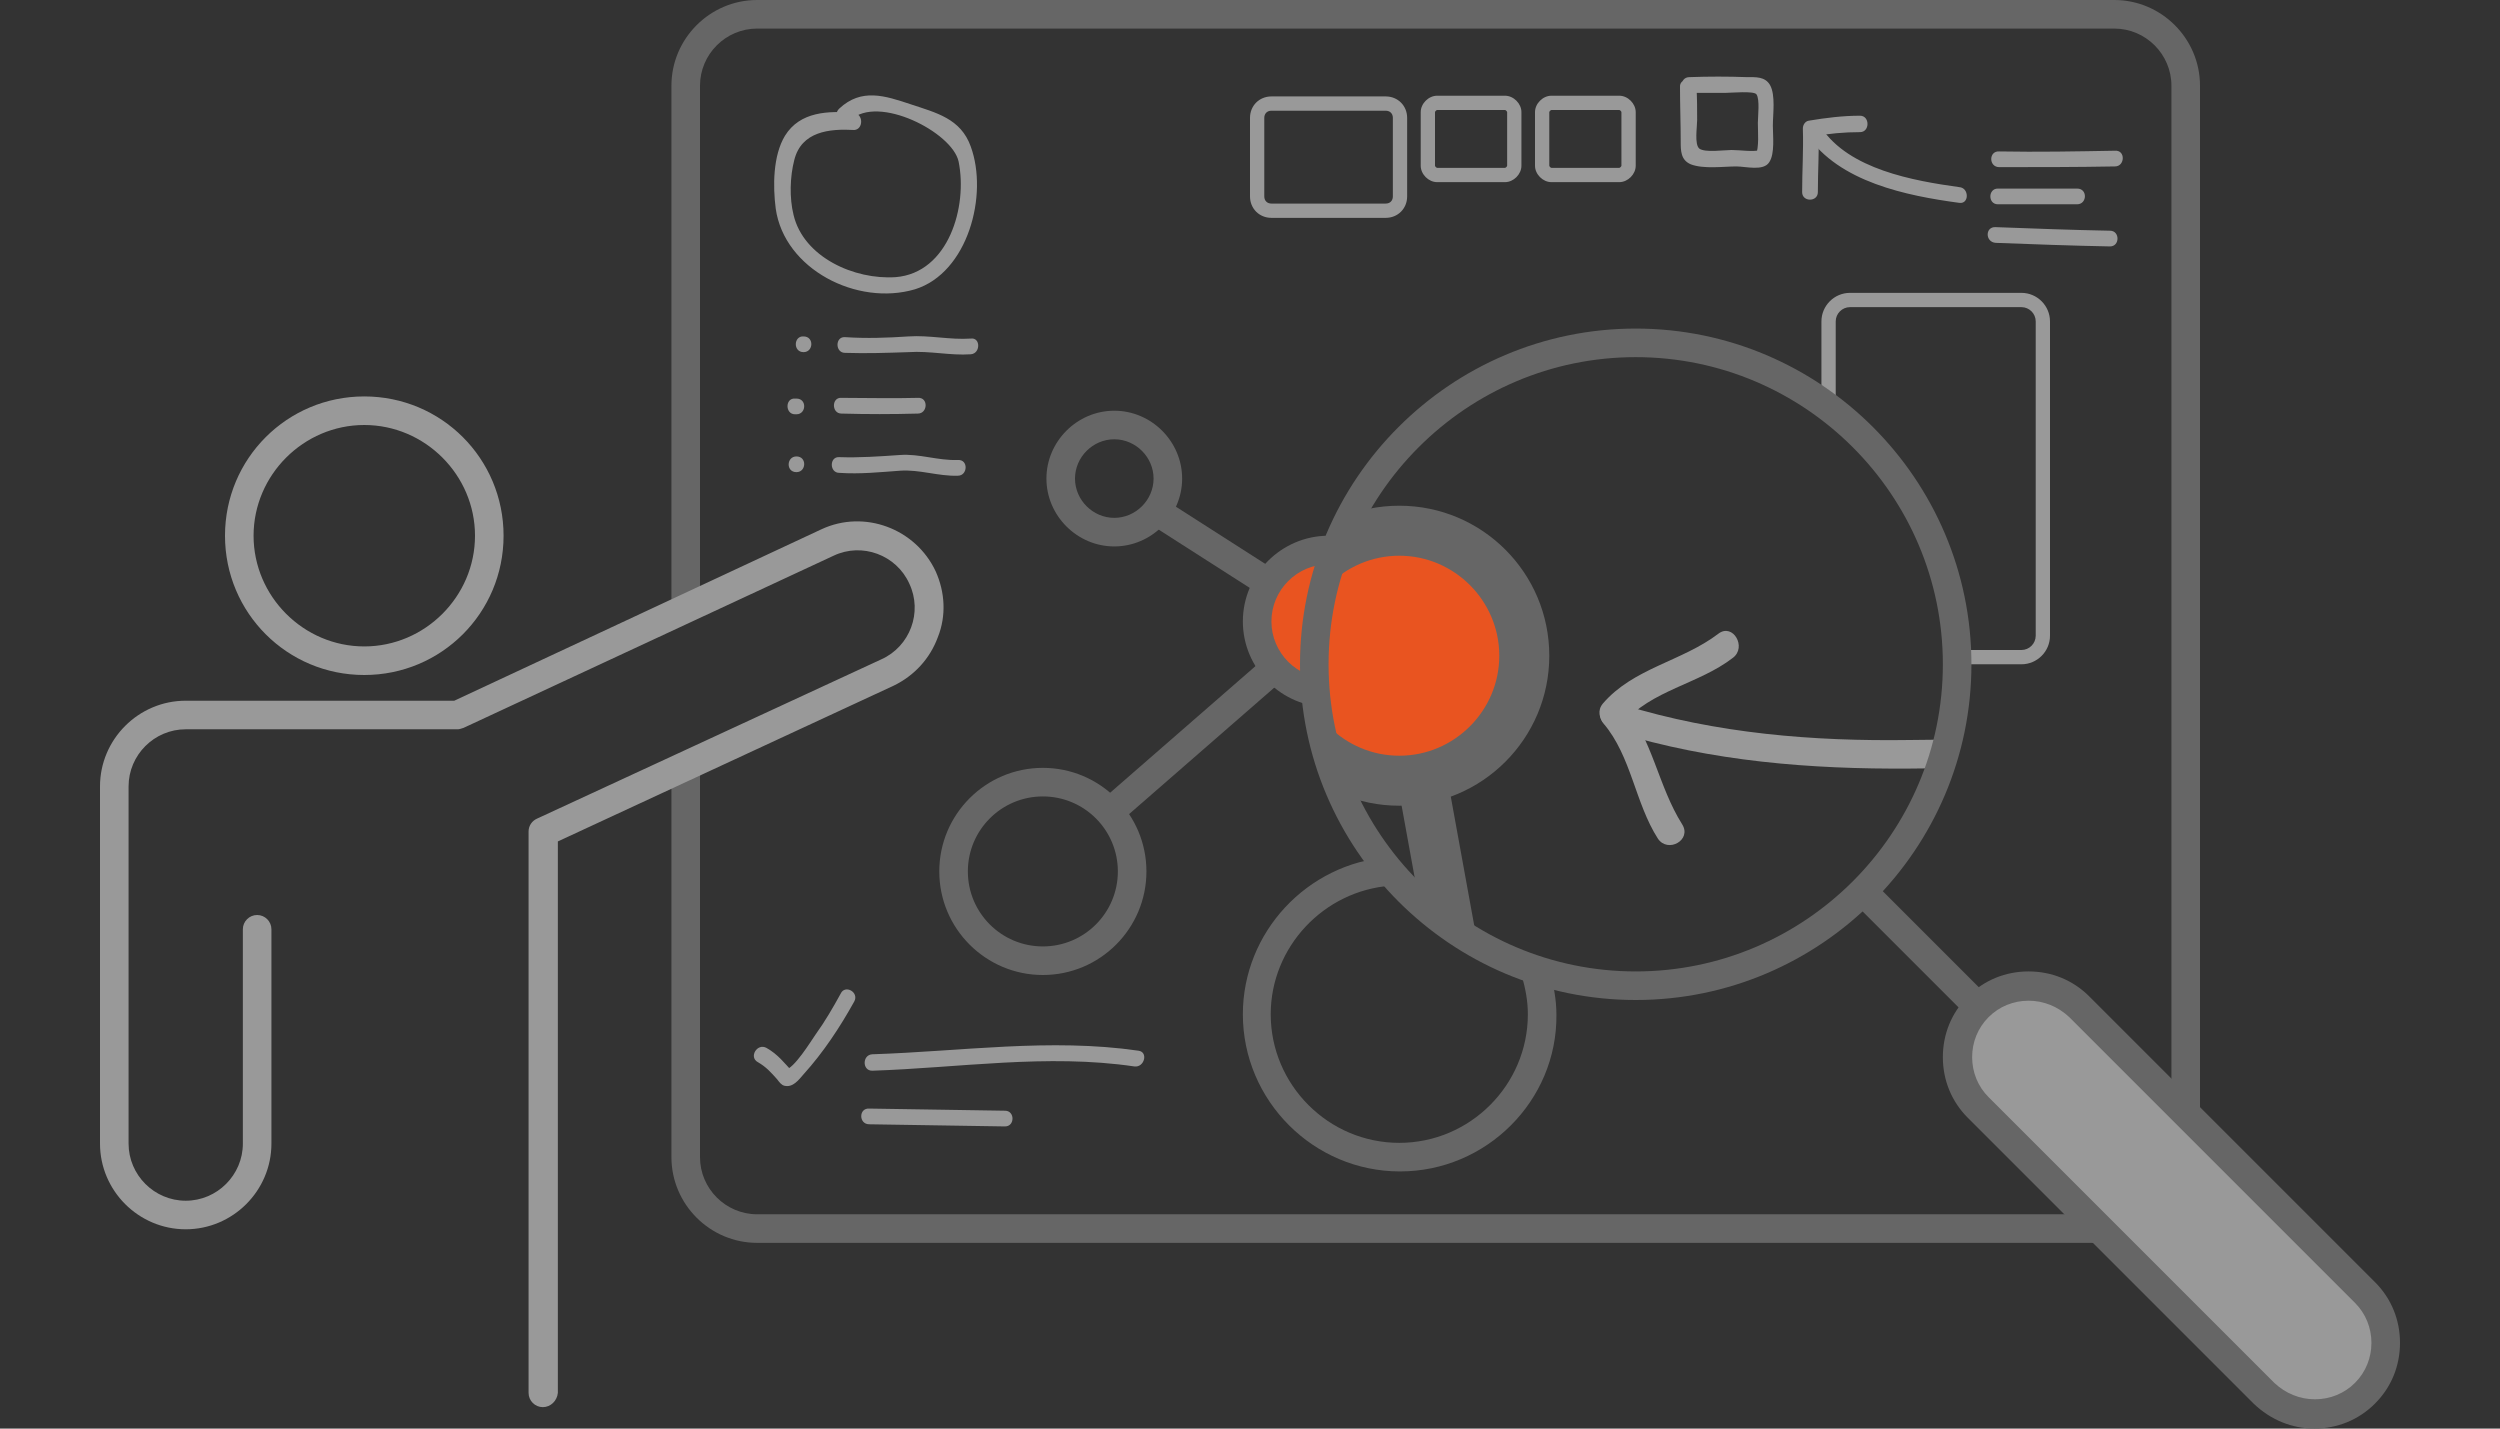 <svg xmlns="http://www.w3.org/2000/svg" xmlns:xlink="http://www.w3.org/1999/xlink" xml:space="preserve" id="artwork" x="0" y="0" enable-background="new 0 0 350 200" viewBox="0 0 350 200"><rect x="0" y="0" width="350" height="200" fill="#333333" stroke="none"/><style>.st0{fill:#666}.st1{fill:#999}.st2{fill:#e95420}.st5{fill:#fff}</style><path d="M296 174H106c-6.6 0-12-5.4-12-12v-54c0-1.1.9-2 2-2s2 .9 2 2v54c0 4.4 3.6 8 8 8h190c4.4 0 8-3.6 8-8V12c0-4.4-3.6-8-8-8H106c-4.4 0-8 3.6-8 8v73c0 1.1-.9 2-2 2s-2-.9-2-2V12c0-6.6 5.4-12 12-12h190c6.6 0 12 5.4 12 12v150c0 6.6-5.4 12-12 12z" class="st0"/><path d="M51 94.5c-10.8 0-19.5-8.7-19.5-19.5S40.2 55.5 51 55.5 70.5 64.2 70.5 75 61.8 94.5 51 94.5zm0-35c-8.5 0-15.5 7-15.5 15.5s7 15.5 15.5 15.5 15.5-7 15.5-15.5-7-15.5-15.5-15.5z" class="st1"/><path d="M76 197c-1.1 0-2-.9-2-2v-78.6c0-.8.5-1.5 1.2-1.8l48.2-22.3c4-1.8 5.8-6.6 3.9-10.6-1.8-4-6.6-5.8-10.6-3.9l-51.8 24.1c-.3.1-.6.2-.8.2H26c-4.4 0-8 3.6-8 8v50c0 4.4 3.6 8 8 8s8-3.6 8-8v-30c0-1.1.9-2 2-2s2 .9 2 2v30c0 6.6-5.4 12-12 12s-12-5.4-12-12v-50c0-6.6 5.4-12 12-12h37.6l51.4-24c6-2.8 13.2-.1 16 5.9 1.3 2.9 1.5 6.2.3 9.2-1.1 3-3.3 5.4-6.2 6.8l-47 21.8V195c-.1 1.1-1 2-2.1 2z" class="st1"/><path d="m159.966 72.706 2.157-3.37 25.016 16.012-2.156 3.369z" class="st0"/><path d="m153.645 112.525 30.99-26.995 2.627 3.016-30.99 26.995zM156 76.5c-5.2 0-9.5-4.3-9.5-9.5s4.3-9.5 9.5-9.5 9.5 4.3 9.5 9.5-4.3 9.5-9.5 9.5zm0-15c-3 0-5.5 2.5-5.5 5.5s2.5 5.5 5.5 5.5 5.5-2.5 5.5-5.5-2.5-5.5-5.5-5.5z" class="st0"/><path d="M146 136.5c-8 0-14.5-6.5-14.5-14.5s6.5-14.5 14.5-14.5 14.5 6.5 14.5 14.5-6.5 14.5-14.5 14.5zm0-25c-5.8 0-10.5 4.7-10.5 10.5s4.7 10.5 10.5 10.5 10.5-4.7 10.5-10.5-4.7-10.5-10.5-10.5zM196 164c-12.1 0-22-9.9-22-22 0-11.5 9-21.1 20.4-22l.3 4c-9.4.7-16.8 8.6-16.8 18 0 9.9 8.1 18 18 18s18-8.1 18-18c0-1.8-.3-3.5-.9-5.6l3.8-1.1c.7 2.5 1.1 4.6 1.1 6.8.1 12-9.8 21.9-21.9 21.9z" class="st0"/><circle cx="186" cy="87" r="10" class="st2"/><path d="M186 99c-6.6 0-12-5.4-12-12s5.4-12 12-12 12 5.4 12 12-5.4 12-12 12zm0-20c-4.4 0-8 3.6-8 8s3.6 8 8 8 8-3.6 8-8-3.6-8-8-8z" class="st0"/><path d="M194 30.5h-16c-1.7 0-3-1.3-3-3v-11c0-1.7 1.3-3 3-3h16c1.7 0 3 1.3 3 3v11c0 1.7-1.3 3-3 3zm-16-15c-.6 0-1 .4-1 1v11c0 .6.4 1 1 1h16c.6 0 1-.4 1-1v-11c0-.6-.4-1-1-1h-16zM283 93h-9.1v-2h9.1c1.1 0 2-.9 2-2V45c0-1.1-.9-2-2-2h-24c-1.1 0-2 .9-2 2v12.1h-2V45c0-2.2 1.8-4 4-4h24c2.2 0 4 1.8 4 4v44c0 2.2-1.8 4-4 4zM210.7 25.5h-9.5c-1.2 0-2.3-1.1-2.3-2.3v-7.5c0-1.2 1.1-2.3 2.3-2.3h9.5c1.2 0 2.3 1.1 2.3 2.3v7.5c0 1.2-1.1 2.3-2.3 2.3zm-9.5-10.1c-.1 0-.3.2-.3.3v7.5c0 .1.2.3.3.3h9.5c.1 0 .3-.2.3-.3v-7.5c0-.1-.2-.3-.3-.3h-9.5zM226.7 25.5h-9.5c-1.2 0-2.3-1.1-2.3-2.3v-7.5c0-1.2 1.1-2.3 2.3-2.3h9.5c1.2 0 2.3 1.1 2.3 2.3v7.5c0 1.2-1.1 2.3-2.3 2.3zm-9.5-10.1c-.1 0-.3.2-.3.3v7.5c0 .1.2.3.3.3h9.5c.1 0 .3-.2.3-.3v-7.5c0-.1-.2-.3-.3-.3h-9.5zM235.2 12.2c0 2.5.1 5.1.1 7.6 0 1.3 0 2.6 1.4 3.2 1.8.7 4.6.3 6.4.3 1.3 0 3.8.7 4.6-.6.8-1.2.5-3.7.5-5.1 0-1.6.4-4.3-.4-5.7-.7-1.2-2-1.1-3.2-1.1-2.7-.1-5.4-.1-8.1 0-1.4 0-1.5 2.3 0 2.2h5.1c.8 0 3.9-.3 4.3.2.5.7.2 3.1.2 4 0 1.4.2 3.3-.3 4.6l.8-.8c-1.3.3-2.9 0-4.2 0-1 0-3.7.4-4.5-.2-.7-.6-.3-3-.3-4 0-1.6 0-3.1-.1-4.7-.1-1.3-2.4-1.3-2.3.1zM253 18.9c4.5 6.6 13.9 8.5 21.3 9.5 1.4.2 1.4-2.1 0-2.2-6.5-.9-15.4-2.5-19.3-8.3-.9-1.3-2.9-.2-2 1z" class="st1"/><path d="M260.4 16.2c-2.4 0-4.8.3-7.2.7-.5.1-.8.6-.8 1.1.1 3-.1 5.9-.1 8.9 0 1.4 2.2 1.4 2.2 0 0-3 .2-5.9.1-8.9-.3.4-.6.7-.8 1.1 2.2-.4 4.4-.6 6.6-.6 1.4 0 1.4-2.3 0-2.3zM279.9 23.4c5.4 0 10.8 0 16.2-.1 1.4 0 1.5-2.3 0-2.2-5.4.1-10.8.2-16.2.1-1.5-.1-1.5 2.2 0 2.2zM279.7 28.6h11.1c1.4 0 1.5-2.2 0-2.2h-11.1c-1.4 0-1.4 2.2 0 2.2zM279.4 34c5.3.2 10.7.4 16 .5 1.4 0 1.4-2.2 0-2.2-5.3-.1-10.7-.3-16-.5-1.5-.1-1.5 2.1 0 2.2zM119.5 15.8c-3.5-.3-7.5-.2-9.6 3.2-1.7 2.8-1.7 7.1-1.3 10.2 1.2 8.5 11.4 13.7 19.5 11.3 7.4-2.3 10.3-13.2 7.8-20-1.4-3.9-4.8-4.7-8.4-5.9s-6.9-2.3-10 .6c-1.1 1 .5 2.6 1.6 1.6 3.8-3.6 14.2 1.7 15.1 5.8 1.3 6.3-1.4 15.6-8.8 16.2-5.8.4-12.9-2.8-14.3-8.7-.6-2.4-.5-5.4.1-7.7 1-4 4.9-4.4 8.4-4.2 1.3-.1 1.3-2.3-.1-2.4zM112.5 49.3c1.4 0 1.5-2.2 0-2.2-1.4-.1-1.5 2.2 0 2.2zM118.3 49.4c3 .1 5.9 0 8.9-.1 3-.2 5.8.5 8.7.3 1.4-.1 1.4-2.4 0-2.2-2.9.2-5.8-.5-8.7-.3-3 .2-5.9.3-8.9.1-1.4-.1-1.4 2.2 0 2.2zM111.3 58h.2c1.4 0 1.5-2.2 0-2.2h-.2c-1.4-.1-1.4 2.2 0 2.2zM117.8 57.9c3.6.1 7.1.1 10.7 0 1.4 0 1.5-2.3 0-2.2-3.6.1-7.1 0-10.7 0-1.4-.1-1.4 2.2 0 2.2zM111.5 66.1c1.4 0 1.5-2.2 0-2.2-1.4 0-1.5 2.2 0 2.2zM117.5 66.2c2.9.2 5.7-.1 8.5-.3 2.7-.2 5.4.8 8.1.7 1.4 0 1.5-2.3 0-2.2-2.8.1-5.4-.9-8.1-.7-2.9.2-5.7.4-8.5.3-1.4-.1-1.4 2.2 0 2.2zM106.1 148.7c1.2.7 1.8 1.4 2.7 2.4.3.4.6.8 1 .9 1.2.3 2-.8 2.7-1.6 2.8-3.1 5.1-6.6 7.1-10.2.7-1.3-1.3-2.4-1.9-1.1-1.1 2-2.2 3.9-3.5 5.7-.7 1-3 4.8-4.3 5 .4.1.7.2 1.1.3-1.2-1.3-2.1-2.5-3.7-3.4-1.3-.7-2.5 1.3-1.2 2zM122.1 149.9c12.2-.4 24.5-2.4 36.7-.6 1.4.2 2-2 .6-2.2-12.4-1.8-24.8.1-37.3.5-1.4.1-1.4 2.3 0 2.3zM121.7 157.4l19 .3c1.4 0 1.4-2.2 0-2.2l-19-.3c-1.5-.1-1.5 2.2 0 2.2z" class="st1"/><circle cx="229" cy="93" r="45" fill="none"/><defs><circle id="SVGID_1_" cx="229" cy="93" r="45"/></defs><clipPath id="SVGID_2_"><use xlink:href="#SVGID_1_"/></clipPath><g clip-path="url(#SVGID_2_)"><path d="m141.529 59.686 3.883-5.825 52.505 35.002-3.882 5.825z" class="st0"/><path d="m192.516 92.406 6.887-1.253 17.506 96.226-6.887 1.253z" class="st0"/><path d="m123.584 150.37 70.01-61.213 4.608 5.27-70.01 61.212z" class="st0"/><circle cx="143.4" cy="56.8" r="13.1" class="st5"/><path d="M143.4 73.4c-9.2 0-16.6-7.4-16.6-16.6s7.4-16.6 16.6-16.6S160 47.6 160 56.8c0 9.2-7.4 16.6-16.6 16.6zm0-26.2c-5.3 0-9.6 4.3-9.6 9.6s4.3 9.6 9.6 9.6 9.6-4.3 9.6-9.6-4.3-9.6-9.6-9.6z" class="st0"/><circle cx="125.9" cy="153" r="21.9" class="st5"/><path d="M125.9 178.4c-14 0-25.4-11.4-25.4-25.4s11.4-25.4 25.4-25.4 25.4 11.4 25.4 25.4c0 14-11.4 25.4-25.4 25.4zm0-43.8c-10.1 0-18.4 8.3-18.4 18.4s8.3 18.4 18.4 18.4 18.4-8.3 18.4-18.4c0-10.1-8.3-18.4-18.4-18.4z" class="st0"/><circle cx="213.4" cy="188" r="35" class="st5"/><path d="M213.4 226.5c-21.2 0-38.5-17.3-38.5-38.5s17.3-38.5 38.5-38.5 38.5 17.3 38.5 38.5-17.3 38.5-38.5 38.5zm0-70c-17.4 0-31.5 14.1-31.5 31.5s14.1 31.5 31.5 31.5 31.5-14.1 31.5-31.5-14.1-31.5-31.5-31.5z" class="st0"/><circle cx="195.9" cy="91.8" r="17.5" class="st2"/><path d="M195.9 112.8c-11.6 0-21-9.4-21-21s9.4-21 21-21 21 9.4 21 21-9.4 21-21 21zm0-35c-7.7 0-14 6.3-14 14s6.3 14 14 14 14-6.3 14-14-6.3-14-14-14zM365.6 103.1h-42c-4.3 0-7.8-3.5-7.8-7.8v-77c0-4.3 3.5-7.8 7.8-7.8h42c4.3 0 7.8 3.5 7.8 7.8v77c.1 1.9-.7 3.9-2.1 5.4-1.5 1.5-3.6 2.4-5.7 2.4zm-42-87.4c-1.4 0-2.6 1.2-2.6 2.6v77c0 1.4 1.2 2.6 2.6 2.6h42c.7 0 1.4-.3 1.9-.8s.7-1.1.7-1.7V18.3c0-1.4-1.2-2.6-2.6-2.6h-42z" class="st0"/><path d="M226.3 102.5c13.3 4.1 27.2 5.2 41.1 5.1 13.2-.2 28 .3 40.6-3.8 2.4-.8 1.4-4.6-1-3.8-12.3 3.9-26.8 3.4-39.6 3.6-13.6.2-27.1-.9-40.1-4.9-2.4-.8-3.4 3-1 3.8z" class="st1"/><path d="M227.2 101.3c4-4.7 10.6-5.5 15.4-9.2 2-1.5 0-4.9-2-3.4-5.1 3.9-11.9 4.8-16.2 9.8-1.6 1.9 1.2 4.7 2.8 2.8z" class="st1"/><path d="M308.9 99.2c-3.8-1.7-7.6-3.3-11-5.6-3.2-2.1-5.8-4.8-9.1-6.6-2.2-1.2-4.2 2.2-2 3.4 3.4 1.7 6 4.5 9.1 6.6 3.5 2.3 7.3 3.9 11 5.6 2.3 1.1 4.3-2.3 2-3.4z" class="st0"/><path d="M306.5 100.8c-1.6 6.4-7.5 10.9-9.9 17-.9 2.4 2.9 3.4 3.8 1 2.4-6.2 8.2-10.4 9.9-17 .6-2.4-3.2-3.4-3.8-1z" class="st0"/><path d="M224.5 101.3c3.9 4.6 4.4 11.1 7.6 16.1 1.4 2.1 4.8.2 3.4-2-3.4-5.4-4.1-11.9-8.3-16.9-1.5-1.9-4.3.9-2.7 2.8z" class="st1"/></g><path d="m260.562 127.397 2.828-2.828 51.972 51.972-2.829 2.828z" class="st0"/><path d="M229 140c-25.9 0-47-21.1-47-47s21.1-47 47-47 47 21.1 47 47-21.1 47-47 47zm0-90c-23.7 0-43 19.3-43 43s19.3 43 43 43 43-19.3 43-43-19.3-43-43-43z" class="st0"/><path d="M324 198c-2.6 0-5.1-1-7.1-2.9l-40-40c-3.9-3.9-3.9-10.2 0-14.1s10.2-3.9 14.1 0l40 40c3.9 3.9 3.9 10.2 0 14.1-1.9 1.9-4.4 2.9-7 2.9z" class="st1"/><path d="M324 200c-3.1 0-6.1-1.2-8.5-3.5l-40-40c-2.3-2.3-3.5-5.3-3.5-8.5s1.2-6.2 3.5-8.5 5.3-3.5 8.5-3.5 6.2 1.2 8.5 3.5l40 40c2.3 2.3 3.5 5.3 3.5 8.5s-1.2 6.2-3.5 8.5-5.3 3.5-8.5 3.5zm-40-59.9c-2.1 0-4.1.8-5.6 2.3s-2.3 3.5-2.3 5.6c0 2.1.8 4.1 2.3 5.6l40 40c1.6 1.5 3.6 2.3 5.7 2.3s4.1-.8 5.6-2.3 2.3-3.5 2.3-5.6-.8-4.1-2.3-5.6l-40-40c-1.6-1.5-3.6-2.3-5.7-2.3z" class="st0"/></svg>